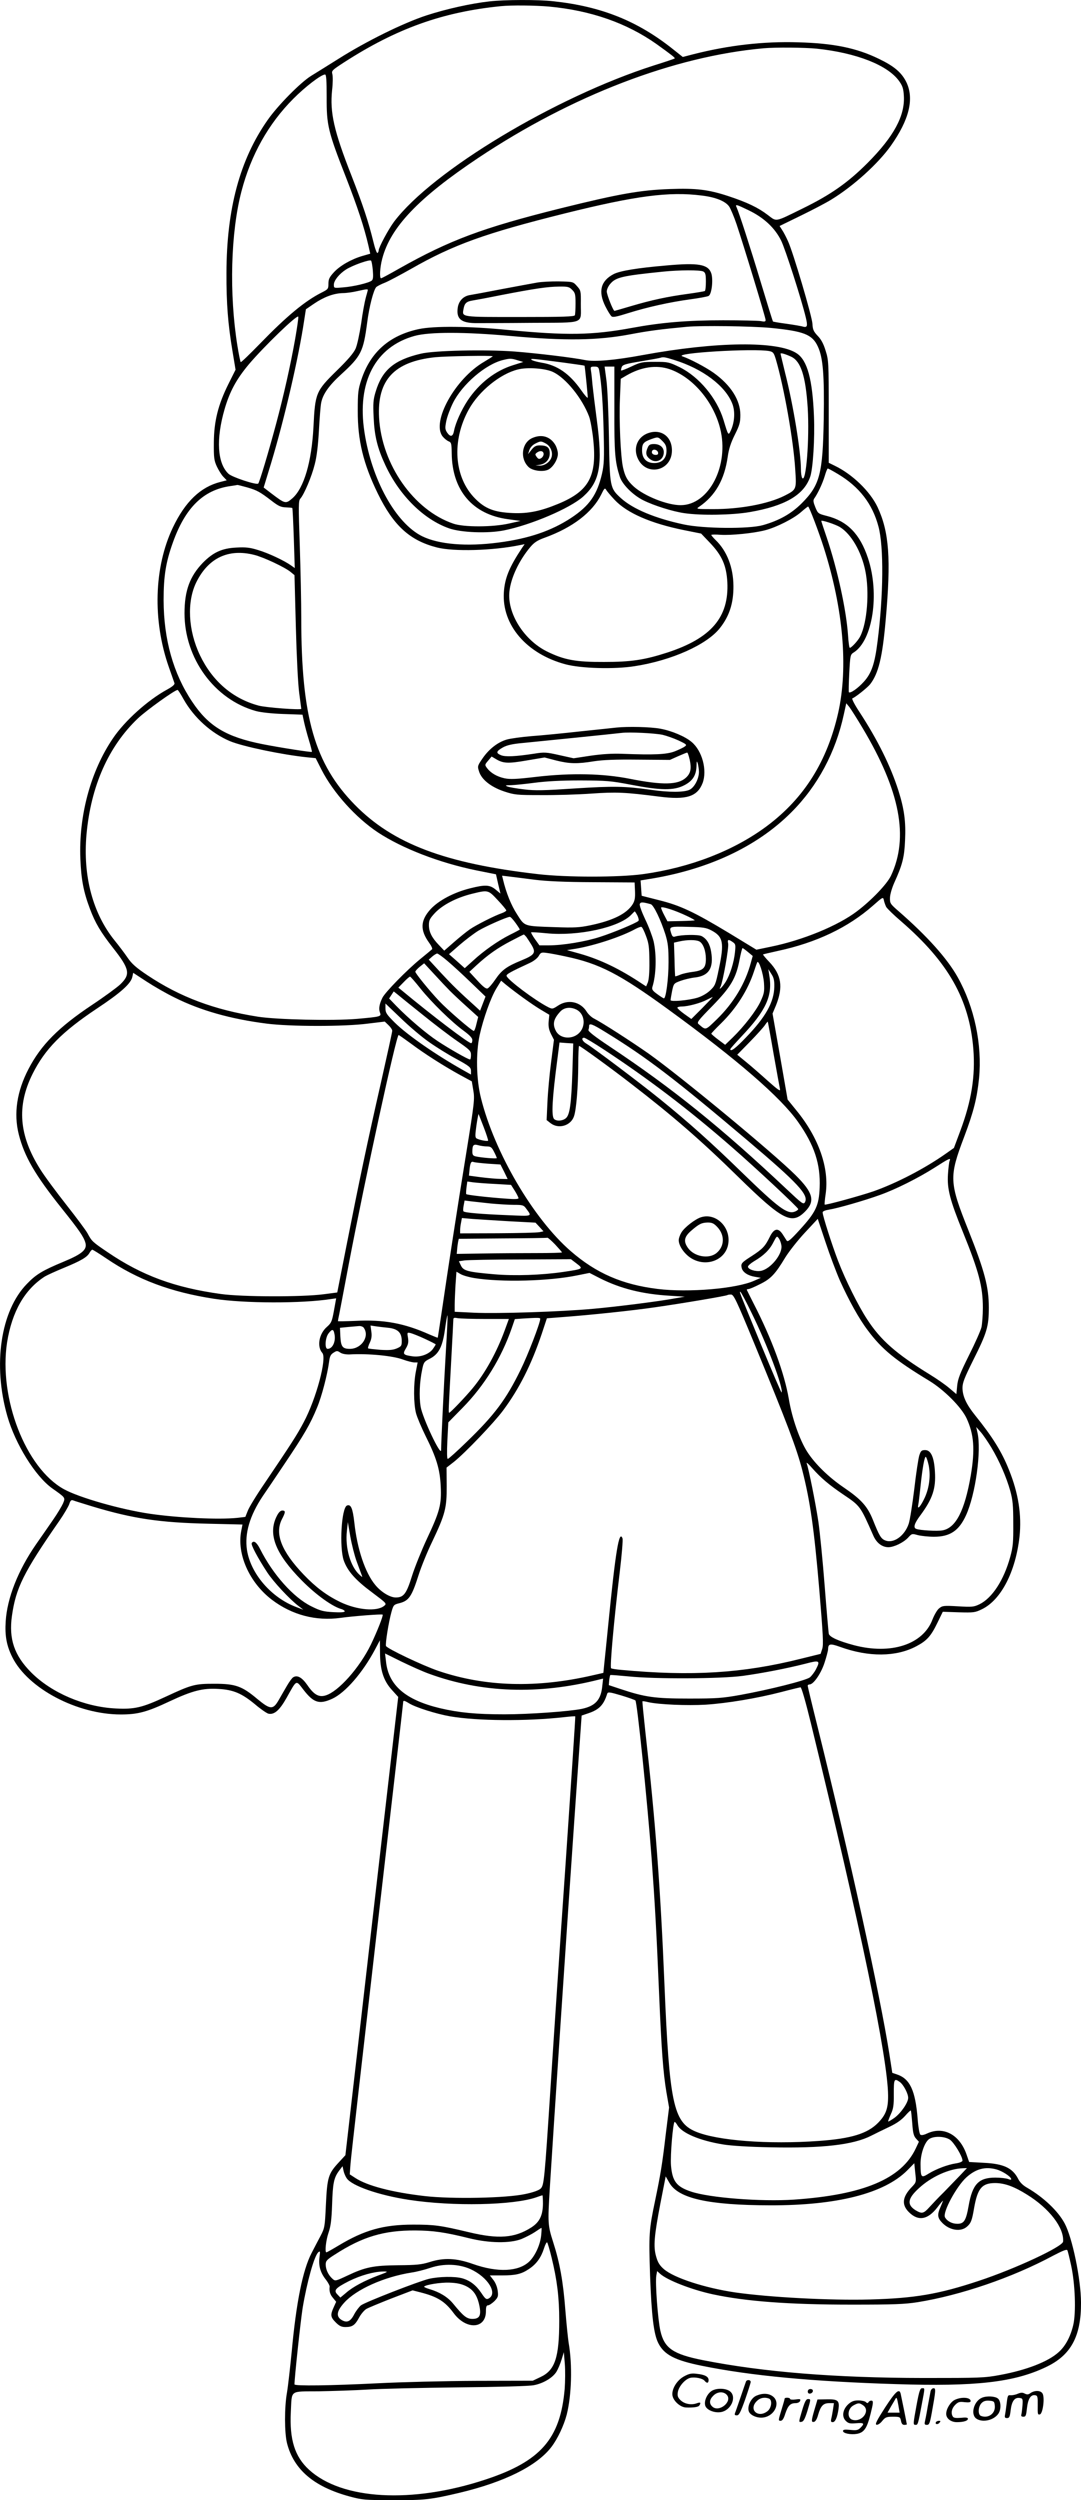 <?xml version="1.0" encoding="UTF-8"?>
<svg xmlns="http://www.w3.org/2000/svg" version="1.0" viewBox="0 0 796.18 1840.284" preserveAspectRatio="xMidYMid meet">
  <g transform="translate(-138.106,1914.838) scale(0.1,-0.1)" fill="#000000" stroke="none">
    <path d="M4985 19138 c-135 -15 -319 -56 -463 -103 -171 -56 -443 -190 -647 -319 -82 -51 -174 -109 -204 -127 -77 -48 -244 -217 -318 -323 -205 -291 -303 -655 -304 -1126 -1 -225 11 -378 45 -580 l22 -133 -53 -106 c-75 -151 -106 -272 -107 -431 -1 -111 2 -131 22 -175 13 -27 34 -62 48 -76 l25 -26 -47 -12 c-146 -37 -259 -145 -350 -336 -139 -292 -150 -684 -29 -1028 20 -56 38 -109 41 -117 3 -10 -14 -25 -54 -47 -143 -78 -312 -230 -399 -359 -165 -242 -253 -571 -240 -888 6 -151 23 -241 70 -366 40 -107 80 -173 170 -288 123 -156 131 -195 54 -269 -23 -22 -117 -91 -209 -152 -246 -164 -375 -294 -467 -471 -86 -165 -110 -328 -72 -480 41 -163 120 -300 316 -545 129 -161 162 -209 175 -254 14 -50 -22 -82 -162 -140 -154 -64 -202 -93 -269 -163 -194 -199 -252 -596 -144 -973 59 -206 206 -443 331 -532 99 -70 97 -67 79 -111 -9 -20 -41 -74 -73 -120 -31 -45 -87 -126 -125 -180 -133 -192 -213 -395 -224 -567 -7 -108 7 -181 49 -265 115 -230 477 -421 799 -421 125 0 193 18 360 97 167 78 244 98 359 91 109 -6 171 -32 269 -113 41 -35 85 -65 98 -69 43 -10 82 23 134 115 78 139 68 134 125 61 75 -97 117 -110 213 -66 96 45 222 190 313 360 l37 70 1 -91 c0 -126 25 -206 87 -274 l47 -52 -195 -1686 -194 -1687 -46 -50 c-81 -87 -88 -111 -98 -322 -7 -154 -9 -164 -38 -220 -17 -32 -47 -89 -67 -128 -65 -125 -113 -363 -146 -722 -12 -120 -27 -256 -35 -303 -20 -112 -19 -299 0 -375 50 -195 199 -321 461 -392 93 -25 113 -27 319 -27 233 -1 278 4 490 54 332 79 571 198 677 337 46 60 92 158 113 238 36 142 43 366 14 531 -5 33 -16 140 -24 239 -16 209 -41 349 -90 501 -39 122 -40 140 -25 389 23 374 134 2043 183 2743 l52 743 53 18 c76 26 110 61 135 142 5 15 16 14 104 -12 53 -16 101 -33 104 -37 13 -14 87 -734 119 -1157 24 -328 36 -537 55 -990 18 -425 30 -591 55 -740 l19 -109 -25 -201 c-25 -215 -38 -292 -77 -480 -46 -219 -48 -249 -38 -555 11 -298 27 -433 61 -499 43 -85 122 -126 320 -166 358 -73 814 -116 1430 -135 586 -19 869 13 1104 125 185 87 260 226 259 475 -1 175 -64 479 -121 584 -49 91 -155 191 -275 261 -31 17 -55 41 -67 66 -41 80 -107 111 -253 118 l-108 6 -18 52 c-50 148 -169 213 -289 159 -30 -14 -46 -16 -53 -9 -6 6 -15 57 -19 114 -17 212 -57 297 -154 329 l-33 11 -22 142 c-68 433 -294 1462 -527 2400 -41 164 -74 302 -74 307 0 6 6 10 14 10 29 0 86 83 111 163 14 43 25 86 25 95 1 42 14 45 87 19 212 -77 415 -75 563 4 78 41 108 75 155 172 l40 82 117 -4 c111 -3 121 -2 172 23 141 69 247 276 276 533 17 160 -8 320 -77 491 -53 134 -121 243 -250 403 -65 81 -92 140 -93 201 0 39 14 74 79 205 102 203 115 248 115 388 0 151 -32 271 -150 567 -142 356 -144 392 -31 690 69 183 94 283 109 429 24 249 -34 525 -158 746 -77 137 -224 301 -434 484 -62 54 -65 58 -64 100 1 26 15 73 33 113 58 128 73 184 78 308 7 138 -6 232 -49 368 -58 181 -152 371 -285 575 -38 57 -60 101 -54 103 21 7 110 78 131 104 61 79 90 196 114 468 41 456 26 654 -60 837 -55 115 -184 240 -314 303 l-45 22 0 376 c0 364 -1 380 -23 449 -15 50 -33 84 -59 110 -30 32 -36 46 -38 88 -3 55 -142 526 -180 608 -13 29 -32 66 -43 82 l-19 30 156 76 c86 42 188 95 226 119 162 99 344 264 437 395 136 192 174 347 114 470 -35 70 -89 116 -201 170 -164 80 -333 115 -596 122 -255 8 -513 -22 -772 -88 l-77 -20 -68 54 c-262 210 -530 318 -884 356 -114 13 -359 12 -473 -1z m440 -38 c309 -29 571 -121 790 -275 113 -81 141 -103 135 -107 -3 -3 -72 -26 -155 -52 -725 -232 -1630 -776 -1912 -1150 -41 -55 -113 -189 -113 -211 0 -8 -4 -16 -9 -19 -5 -3 -19 36 -31 87 -35 142 -75 264 -160 482 -130 331 -160 465 -143 630 6 50 6 102 2 117 -7 26 -2 30 84 86 387 250 727 372 1157 415 78 8 252 6 355 -3z m1973 -310 c291 -31 521 -121 605 -238 25 -35 32 -55 35 -107 10 -148 -74 -302 -267 -496 -146 -146 -272 -234 -476 -334 -212 -104 -191 -100 -259 -49 -72 55 -152 93 -291 139 -146 48 -236 59 -430 52 -219 -8 -373 -35 -805 -142 -577 -144 -817 -234 -1190 -444 -68 -39 -128 -71 -132 -71 -13 0 -9 79 8 143 60 232 267 449 709 744 688 458 1440 747 2100 806 87 8 305 6 393 -3z m-3611 -357 c-1 -206 10 -253 143 -592 86 -221 133 -365 164 -498 l14 -62 -56 -16 c-83 -24 -167 -72 -212 -121 -33 -36 -40 -51 -40 -84 0 -38 -2 -41 -52 -66 -122 -62 -256 -173 -451 -374 -76 -78 -140 -140 -143 -137 -3 3 -14 56 -24 118 -62 383 -50 837 30 1141 70 267 198 495 380 678 89 90 207 180 235 180 9 0 12 -40 12 -167z m2763 -724 c101 -12 173 -41 201 -80 11 -16 36 -75 55 -131 52 -155 214 -687 214 -705 0 -12 -7 -14 -36 -8 -20 3 -145 6 -277 6 -264 0 -454 -16 -671 -56 -293 -54 -480 -57 -916 -15 -284 28 -542 30 -655 6 -215 -46 -355 -169 -422 -371 -24 -72 -27 -95 -27 -230 -1 -218 41 -391 148 -610 115 -235 235 -345 434 -396 124 -32 412 -24 612 17 l35 7 -20 -29 c-94 -142 -126 -221 -133 -326 -15 -240 167 -452 453 -529 115 -31 361 -38 511 -14 272 42 531 158 627 280 70 88 101 184 100 310 -1 138 -48 259 -133 340 -16 16 -30 32 -30 36 0 3 30 4 68 1 78 -5 241 11 327 33 83 21 212 86 267 135 25 22 48 40 51 40 8 0 79 -188 115 -301 144 -452 181 -881 107 -1215 -81 -359 -250 -629 -523 -834 -243 -182 -567 -308 -917 -356 -177 -24 -561 -24 -770 0 -687 79 -1069 224 -1350 510 -296 302 -395 646 -395 1374 0 114 -5 355 -11 535 -10 296 -10 329 4 345 28 31 84 163 106 252 15 56 25 141 31 250 5 91 12 181 16 200 11 64 55 128 147 212 148 135 164 168 192 379 15 120 48 246 68 265 7 6 35 21 64 32 29 12 115 58 193 102 310 177 544 261 1125 406 526 131 773 164 1015 133z m346 -109 c112 -54 193 -130 239 -224 31 -64 149 -431 181 -565 15 -62 11 -75 -20 -67 -11 4 -65 13 -120 21 -54 7 -100 15 -102 17 -2 2 -42 131 -89 287 -79 262 -160 512 -179 554 -11 24 -3 22 90 -23z m-2769 -442 c4 -47 2 -67 -8 -75 -21 -17 -133 -44 -211 -50 -68 -6 -68 -6 -68 20 0 31 40 80 90 112 49 31 173 75 184 65 4 -4 10 -37 13 -72z m-37 -144 c0 -3 -7 -29 -15 -57 -8 -29 -24 -114 -34 -190 -12 -77 -29 -158 -41 -185 -15 -33 -57 -82 -139 -162 -153 -150 -159 -165 -171 -410 -13 -260 -70 -454 -155 -529 -50 -43 -53 -42 -156 36 l-56 43 54 177 c99 328 203 777 244 1051 l13 84 60 41 c74 50 144 76 211 78 28 0 75 7 105 14 68 15 80 17 80 9z m-535 -360 c-34 -192 -85 -419 -140 -624 -57 -213 -123 -432 -132 -441 -14 -12 -192 47 -219 72 -82 77 -93 253 -29 475 38 131 87 221 179 331 111 131 360 372 364 350 2 -8 -9 -82 -23 -163z m3500 81 c246 -24 309 -48 350 -138 38 -82 48 -208 43 -534 -7 -402 -28 -485 -162 -619 -77 -77 -166 -127 -286 -161 -103 -29 -437 -26 -582 5 -212 45 -376 114 -464 194 -81 74 -82 81 -88 453 -3 176 -11 364 -19 418 l-13 97 36 0 36 0 0 -317 c-1 -321 5 -385 40 -494 18 -56 96 -134 171 -172 77 -39 219 -84 306 -96 125 -18 349 -14 479 8 261 45 399 125 446 259 21 60 35 285 28 449 -11 270 -49 409 -126 460 -137 93 -592 88 -1135 -12 -205 -38 -356 -51 -424 -37 -88 18 -352 50 -520 63 -215 16 -593 8 -691 -16 -196 -46 -284 -120 -332 -279 -18 -59 -20 -85 -15 -190 6 -138 28 -227 87 -353 104 -223 283 -399 470 -464 90 -31 283 -38 401 -15 201 40 489 163 586 250 123 111 144 230 100 561 -14 105 -28 222 -32 260 -3 39 -8 85 -11 103 -5 30 -3 32 25 32 26 0 31 -4 36 -32 17 -101 27 -239 32 -446 5 -201 3 -243 -12 -310 -36 -155 -92 -236 -228 -326 -145 -95 -311 -152 -534 -181 -236 -31 -439 -14 -562 46 -195 96 -373 417 -426 769 -56 366 80 626 370 706 110 30 368 30 711 -1 398 -36 637 -33 879 13 137 26 224 37 415 55 105 10 474 5 615 -8z m-7 -171 c28 -6 33 -13 48 -63 60 -206 129 -593 142 -807 10 -150 10 -149 -80 -195 -120 -60 -328 -99 -528 -98 -121 0 -124 1 -100 17 120 82 187 200 211 369 8 56 22 101 52 161 35 70 41 91 41 146 0 109 -70 220 -198 311 -58 41 -176 103 -228 120 -77 25 528 61 640 39z m162 -42 c70 -34 105 -143 120 -376 14 -228 -12 -561 -41 -515 -5 8 -9 37 -9 64 0 129 -56 472 -116 707 -18 75 -34 140 -34 143 0 8 35 -2 80 -23z m-2200 4 c0 -2 -29 -20 -64 -41 -213 -124 -389 -442 -305 -549 12 -15 32 -31 44 -36 20 -8 22 -15 23 -88 3 -274 154 -450 413 -485 l94 -13 -85 -19 c-118 -27 -332 -28 -410 -1 -292 99 -528 436 -547 781 -15 276 111 412 413 444 79 8 424 14 424 7z m1336 -27 c211 -65 379 -192 429 -323 21 -54 17 -131 -9 -191 -21 -46 -20 -47 -56 72 -49 161 -180 318 -324 389 -77 37 -84 39 -180 39 -94 0 -106 -2 -174 -34 -40 -19 -74 -32 -76 -30 -2 2 0 13 4 25 7 18 27 24 142 43 73 12 138 24 143 26 20 7 34 5 101 -16z m-1151 -3 l40 -12 -70 -22 c-135 -41 -254 -133 -340 -262 -47 -72 -89 -165 -100 -223 -8 -44 -27 -48 -52 -11 -14 23 -15 33 -5 83 6 31 28 90 48 131 68 139 243 289 372 319 49 12 60 12 107 -3z m340 -17 c82 -11 150 -21 151 -22 3 -3 24 -215 24 -235 0 -8 -22 16 -49 55 -85 121 -176 184 -292 202 -34 6 -67 15 -73 21 -11 11 2 10 239 -21z m778 -48 c169 -58 322 -237 372 -436 69 -272 -82 -565 -291 -565 -99 0 -267 67 -345 137 -47 43 -64 73 -79 139 -18 79 -30 350 -23 506 l6 148 41 24 c110 64 221 80 319 47z m-858 -21 c94 -45 214 -193 265 -328 10 -27 24 -106 31 -174 27 -266 -33 -375 -258 -468 -130 -54 -222 -73 -337 -68 -135 6 -202 32 -276 107 -155 156 -174 425 -46 656 75 135 231 262 362 294 70 18 203 8 259 -19z m2098 -751 c156 -93 254 -219 298 -386 40 -147 37 -508 -7 -849 -20 -161 -44 -231 -100 -293 -44 -49 -100 -88 -111 -78 -2 3 -1 66 3 141 7 132 8 136 33 152 140 88 192 432 105 694 -59 178 -152 273 -304 311 -63 16 -65 18 -84 64 -15 37 -17 51 -8 64 27 38 61 111 77 164 9 31 19 57 23 57 3 0 37 -18 75 -41z m-4352 -98 c73 -21 95 -33 182 -100 48 -37 67 -46 103 -47 25 -1 47 -3 48 -5 2 -2 7 -103 11 -223 l7 -219 -28 20 c-51 36 -168 91 -243 113 -58 18 -89 22 -159 18 -106 -5 -171 -35 -247 -112 -96 -100 -135 -205 -135 -372 0 -332 220 -634 525 -719 36 -10 116 -19 202 -22 l142 -5 11 -52 c6 -28 22 -89 36 -135 14 -45 24 -85 22 -87 -5 -4 -237 32 -363 57 -268 53 -399 132 -519 313 -139 207 -209 458 -210 746 0 178 16 280 69 427 91 254 223 384 419 413 28 4 53 8 56 9 3 0 35 -8 71 -18z m2706 -91 c92 -98 266 -174 513 -224 l125 -25 64 -67 c90 -94 122 -168 129 -290 13 -259 -118 -413 -443 -519 -167 -54 -266 -69 -465 -69 -208 -1 -294 15 -420 77 -170 84 -294 281 -277 441 10 100 70 228 154 328 28 33 51 49 107 69 204 74 350 186 415 317 22 46 27 51 36 36 5 -10 33 -43 62 -74z m1660 -201 c83 -51 158 -180 187 -321 32 -155 14 -385 -38 -485 -15 -30 -64 -83 -76 -83 -4 0 -10 42 -13 93 -13 187 -78 485 -157 719 -22 64 -40 119 -40 122 0 9 104 -25 137 -45z m-4313 -205 c68 -17 226 -91 268 -126 l28 -23 10 -380 c6 -226 16 -425 25 -490 8 -60 15 -112 15 -114 0 -10 -262 9 -315 24 -190 51 -340 180 -431 370 -88 184 -98 396 -26 540 89 178 237 247 426 199z m-520 -1064 c76 -134 203 -249 341 -307 93 -39 384 -100 570 -119 l61 -6 43 -85 c87 -170 253 -354 416 -462 180 -118 451 -223 724 -279 l145 -29 16 -71 17 -71 -36 30 c-43 35 -76 37 -187 9 -121 -30 -233 -90 -292 -154 -75 -83 -78 -153 -11 -246 17 -23 27 -45 22 -49 -4 -4 -44 -37 -88 -73 -100 -82 -257 -243 -277 -283 -23 -46 -29 -81 -19 -108 12 -31 10 -32 -168 -48 -177 -15 -590 -6 -731 16 -323 51 -573 145 -813 305 -84 56 -116 85 -146 129 -21 31 -64 88 -95 126 -162 200 -235 476 -208 780 32 357 162 649 378 855 63 60 274 211 293 210 4 0 24 -32 45 -70z m5000 -210 c277 -464 342 -805 209 -1088 -30 -62 -143 -180 -250 -261 -141 -107 -400 -213 -635 -261 l-106 -22 -202 123 c-259 156 -359 203 -517 242 l-126 32 -4 57 -4 56 43 7 c445 68 812 238 1068 495 194 194 326 442 386 720 l18 82 23 -28 c12 -16 56 -85 97 -154z m-2414 -1117 c87 -11 218 -17 430 -18 l305 -2 3 -64 c2 -50 -2 -71 -17 -96 -44 -70 -144 -120 -311 -155 -82 -17 -118 -19 -260 -14 -235 8 -223 4 -281 95 -43 66 -80 158 -103 255 l-7 29 58 -7 c32 -4 114 -14 183 -23z m-273 -150 c35 -37 63 -71 63 -76 0 -4 -14 -13 -30 -19 -54 -18 -190 -87 -237 -119 -25 -17 -78 -60 -118 -95 l-72 -63 -40 42 c-52 54 -73 96 -73 147 0 35 7 48 45 89 56 59 158 112 270 140 122 30 121 30 192 -46z m2861 -50 c7 -12 56 -60 110 -106 348 -301 503 -575 532 -941 15 -199 -13 -378 -96 -601 l-47 -126 -61 -43 c-155 -109 -361 -216 -531 -276 -96 -33 -354 -104 -360 -98 -2 2 1 37 7 77 28 190 -50 415 -216 617 l-64 79 -55 316 -56 317 26 62 c53 134 40 223 -50 318 -28 29 -48 54 -46 55 2 2 51 13 109 26 284 61 517 172 700 333 75 66 75 66 81 40 3 -15 11 -37 17 -49z m-1734 20 c21 -6 73 -113 108 -223 19 -63 23 -97 23 -205 0 -121 -19 -265 -34 -265 -4 0 -26 14 -49 31 -35 25 -41 35 -36 53 28 87 32 235 9 336 -9 36 -36 109 -62 162 -26 55 -43 103 -40 112 6 16 19 16 81 -1z m269 -88 c32 -15 56 -29 55 -31 -2 -1 -48 -4 -102 -5 l-99 -2 -23 44 c-13 24 -23 49 -24 56 0 14 104 -19 193 -62z m-367 4 c8 -17 12 -35 7 -39 -16 -16 -189 -88 -284 -118 -108 -35 -274 -62 -376 -62 l-69 0 -33 46 c-18 25 -30 48 -28 50 2 2 53 -1 113 -7 233 -23 537 43 625 137 12 13 24 24 25 24 2 0 11 -14 20 -31z m-897 -55 c18 -25 32 -47 30 -48 -2 -2 -35 -20 -74 -39 -85 -43 -190 -116 -270 -190 l-61 -55 -58 52 -58 51 78 68 c44 38 105 84 137 104 56 34 211 102 233 103 6 0 25 -21 43 -46z m960 -95 c21 -55 24 -82 25 -189 1 -80 -4 -135 -12 -154 l-12 -28 -28 18 c-166 111 -308 179 -458 222 l-97 27 69 11 c138 24 332 88 434 144 19 10 40 18 45 16 6 -1 21 -31 34 -67z m478 43 c91 -47 100 -91 58 -288 -23 -112 -27 -121 -64 -156 -23 -22 -60 -43 -92 -53 -66 -20 -199 -32 -199 -18 0 5 5 35 11 66 12 56 12 57 63 76 28 10 77 22 109 25 100 13 135 69 116 188 -9 57 -32 96 -70 116 -24 13 -150 11 -195 -3 -17 -5 -22 0 -31 29 -14 45 -11 46 137 42 95 -2 122 -6 157 -24z m-1360 -49 c7 -10 25 -37 39 -60 34 -57 24 -73 -73 -113 -110 -45 -146 -71 -193 -140 -23 -34 -49 -64 -58 -67 -11 -5 -34 13 -75 58 l-59 64 53 49 c84 77 155 127 253 178 50 26 93 48 95 48 2 0 10 -8 18 -17z m1275 -34 c28 -15 48 -69 48 -129 0 -66 -19 -85 -96 -95 -33 -4 -74 -13 -93 -21 -19 -8 -35 -13 -37 -12 -1 2 -4 58 -5 125 l-4 123 40 9 c57 13 123 13 147 0z m246 -5 c21 -14 22 -21 16 -77 -8 -76 -37 -166 -69 -217 -26 -41 -55 -67 -37 -34 17 34 63 291 56 318 -7 30 2 33 34 10z m112 -73 l35 -29 -13 -47 c-41 -155 -127 -298 -251 -419 -87 -84 -80 -82 -133 -37 -17 13 -9 24 101 136 136 140 173 203 199 339 9 47 19 86 22 86 3 0 21 -13 40 -29z m-1342 -33 c248 -52 395 -128 750 -386 512 -372 834 -651 961 -832 120 -170 166 -309 159 -483 -5 -133 -29 -182 -146 -310 -71 -78 -89 -92 -97 -80 -5 9 -19 29 -30 47 -33 50 -64 43 -95 -21 -33 -67 -51 -87 -131 -139 -77 -49 -83 -56 -75 -89 8 -32 47 -57 100 -65 l41 -7 -48 -21 c-130 -59 -484 -89 -712 -61 -260 32 -452 115 -640 278 -276 239 -563 728 -662 1129 -34 136 -38 329 -9 462 26 118 81 274 123 343 l35 57 31 -26 c80 -65 196 -148 257 -185 l67 -40 -5 -48 c-3 -37 1 -60 17 -93 l22 -43 -21 -165 c-12 -91 -24 -224 -27 -296 l-6 -130 28 -22 c59 -47 151 -20 174 51 17 50 30 217 31 375 0 78 3 142 6 142 9 0 230 -160 381 -277 304 -234 515 -416 793 -689 325 -318 392 -352 490 -254 77 77 61 139 -69 268 -169 168 -845 726 -1081 894 -130 91 -341 227 -407 261 -17 9 -40 31 -51 49 -46 74 -137 93 -210 45 -41 -27 -43 -27 -75 -11 -99 51 -298 201 -305 229 -3 12 27 29 172 96 28 13 55 34 65 51 15 26 19 28 61 22 25 -3 87 -15 138 -26z m-870 -34 c37 -31 115 -103 173 -159 l106 -102 -20 -52 -20 -52 -26 24 c-129 116 -178 164 -259 251 l-93 101 26 23 c14 12 31 22 36 22 6 0 41 -25 77 -56z m2330 -161 c4 -64 1 -78 -25 -135 -32 -69 -120 -183 -206 -267 l-55 -53 -51 38 c-28 21 -51 41 -51 44 0 3 32 37 71 75 115 113 199 247 244 385 10 30 20 59 23 65 12 20 45 -83 50 -152z m-2313 -58 c22 -22 78 -75 124 -116 l84 -76 -13 -52 c-6 -28 -15 -51 -19 -51 -14 0 -196 157 -256 221 -72 76 -175 203 -175 215 0 5 14 21 32 36 l33 26 75 -81 c41 -45 93 -100 115 -122z m2389 30 c-2 -113 -64 -223 -208 -372 -77 -81 -116 -110 -116 -87 0 4 36 44 80 91 184 194 233 301 207 453 l-7 45 22 -35 c18 -27 23 -48 22 -95z m-4417 -79 c190 -95 411 -158 678 -192 172 -22 569 -23 745 0 l125 15 27 -26 c16 -15 28 -33 28 -42 0 -8 -38 -181 -84 -385 -97 -425 -159 -719 -254 -1201 l-67 -340 -100 -13 c-158 -21 -601 -20 -758 2 -340 47 -581 136 -834 308 -111 75 -116 80 -147 138 -11 21 -82 116 -156 210 -74 94 -161 211 -192 261 -158 250 -175 466 -57 703 91 182 215 308 471 479 180 119 254 186 264 236 l6 29 98 -64 c55 -36 147 -89 207 -118z m1811 66 c81 -101 230 -247 320 -312 43 -32 62 -52 62 -67 0 -13 -4 -23 -9 -23 -20 0 -286 202 -509 387 l-27 22 40 41 c21 22 42 40 46 40 4 0 38 -39 77 -88z m14 -191 c84 -68 199 -156 256 -195 94 -65 102 -73 102 -103 0 -18 -3 -33 -7 -33 -15 0 -158 82 -238 135 -86 57 -214 166 -304 258 l-54 56 17 26 17 26 29 -23 c15 -13 97 -79 182 -147z m2062 48 l-81 -81 -52 37 c-28 20 -51 41 -51 46 0 5 15 9 33 9 44 0 139 25 185 50 20 10 39 19 42 20 3 0 -32 -36 -76 -81z m-2014 -250 c52 -37 142 -93 202 -125 97 -53 107 -62 108 -87 l0 -28 -57 32 c-203 114 -413 260 -505 351 -59 59 -68 72 -68 104 l0 36 113 -108 c62 -60 155 -139 207 -175z m1089 237 c56 -30 68 -112 24 -164 -49 -58 -147 -53 -178 9 -26 50 -17 88 33 142 29 31 76 36 121 13z m1450 -326 c23 -129 44 -246 47 -259 4 -18 -16 -4 -88 60 -51 46 -123 109 -160 139 l-67 55 93 95 c51 52 101 108 111 123 10 15 19 26 21 25 1 -2 21 -109 43 -238z m-1236 160 c303 -186 507 -342 1046 -798 370 -313 449 -399 421 -452 -11 -20 -20 -13 -138 98 -479 451 -841 742 -1300 1047 -111 74 -161 113 -157 123 3 7 5 20 5 28 0 24 23 16 123 -46z m-1434 -84 c100 -75 242 -165 362 -231 l85 -46 11 -66 c11 -62 8 -91 -52 -462 -68 -418 -136 -863 -181 -1171 -15 -102 -28 -186 -29 -188 -1 -1 -28 10 -61 24 -186 83 -337 111 -546 100 -70 -3 -128 -4 -128 -2 0 3 4 27 10 53 5 26 37 192 70 368 120 628 350 1685 367 1685 3 0 44 -29 92 -64z m1423 -45 c321 -211 622 -439 938 -715 172 -149 490 -446 490 -457 0 -5 -11 -14 -25 -19 -56 -21 -121 28 -390 289 -225 219 -388 365 -604 540 -151 122 -491 378 -542 408 -30 18 -39 43 -16 43 8 0 74 -40 149 -89z m-235 -155 c-8 -242 -19 -324 -48 -348 -24 -21 -69 -24 -87 -6 -21 21 -14 150 24 438 l16 125 51 -4 50 -3 -6 -202z m-653 -415 c20 -52 34 -96 32 -99 -7 -6 -67 6 -85 17 -11 7 -11 23 -1 95 7 47 14 85 16 84 1 -2 18 -45 38 -97z m23 -141 c28 0 36 -6 53 -40 11 -21 20 -42 20 -46 0 -6 -115 3 -157 13 -17 4 -23 12 -23 33 0 50 8 59 43 49 18 -5 46 -9 64 -9z m3408 -107 c-4 -10 -9 -54 -12 -98 -7 -107 14 -189 110 -425 118 -291 147 -402 147 -558 0 -53 -5 -117 -10 -142 -6 -25 -47 -118 -92 -207 -66 -133 -82 -173 -87 -224 l-6 -62 -52 44 c-28 24 -91 68 -140 98 -252 155 -365 254 -465 408 -64 97 -160 289 -214 430 -45 117 -114 333 -114 357 0 9 18 16 48 21 60 9 262 67 372 107 119 42 287 127 405 202 109 70 121 75 110 49z m-3400 -20 l92 -6 27 -53 26 -54 -53 1 c-28 0 -92 6 -142 12 l-90 12 3 30 c5 61 12 77 29 71 9 -4 58 -9 108 -13z m50 -149 l120 -7 28 -44 c15 -24 27 -49 27 -54 0 -7 -30 -8 -82 -4 -146 10 -298 28 -303 34 -2 4 -1 26 2 50 l6 43 41 -6 c23 -3 95 -9 161 -12z m-30 -144 c55 -5 132 -10 171 -10 65 0 72 -2 90 -27 44 -60 53 -57 -137 -49 -193 8 -315 18 -324 28 -4 3 -3 23 1 43 l7 37 46 -6 c26 -3 91 -10 146 -16z m140 -131 l190 -10 30 -32 29 -32 -29 -6 c-17 -4 -155 -7 -307 -8 l-278 -1 0 24 c0 13 3 38 7 56 l6 33 81 -7 c45 -3 167 -11 271 -17z m2432 -436 c66 -146 141 -282 205 -366 104 -140 202 -220 453 -372 110 -67 236 -193 275 -276 55 -118 63 -231 31 -421 -45 -260 -110 -386 -208 -404 -38 -7 -167 0 -194 11 -23 9 -14 40 31 100 90 122 115 197 107 321 -6 108 -30 159 -72 159 -26 0 -32 -5 -43 -39 -7 -22 -24 -133 -37 -247 -14 -114 -32 -229 -41 -256 -30 -90 -112 -148 -173 -123 -31 12 -44 34 -91 152 -40 99 -86 150 -212 236 -114 77 -215 176 -272 265 -55 86 -112 248 -135 388 -33 191 -125 442 -260 704 -25 50 -47 93 -49 98 -2 4 3 7 11 7 8 0 46 16 85 36 80 39 113 74 187 197 26 42 90 124 143 181 l96 103 57 -171 c31 -94 79 -221 106 -283z m-431 260 c12 -62 -78 -175 -151 -189 -40 -7 -95 11 -95 31 0 7 20 25 45 40 70 41 114 83 142 139 24 46 26 49 39 31 8 -10 17 -33 20 -52z m-1666 5 c27 -29 50 -55 50 -58 0 -3 -87 -5 -192 -5 -106 0 -281 -1 -388 -3 l-195 -3 3 33 c1 18 5 43 7 55 l5 23 323 3 c177 1 325 3 330 5 4 1 30 -22 57 -50z m-3305 -103 c230 -156 473 -247 790 -296 226 -35 649 -36 866 -2 l36 5 -16 -89 c-15 -82 -19 -92 -53 -122 -58 -51 -74 -145 -33 -191 35 -39 -45 -338 -137 -510 -50 -95 -92 -159 -289 -451 -59 -86 -114 -176 -123 -201 l-18 -45 -60 -7 c-137 -14 -435 0 -641 30 -214 31 -523 119 -635 181 -282 155 -481 670 -419 1079 36 228 130 392 279 487 15 9 78 38 139 63 126 52 173 79 190 112 7 12 16 22 20 22 4 0 51 -29 104 -65z m3463 -37 c51 -39 50 -40 -100 -62 -157 -23 -356 -30 -507 -17 -195 17 -226 25 -245 64 l-15 32 42 6 c23 3 209 7 413 7 l370 2 42 -32z m-753 -107 c199 -32 549 -23 758 20 l90 18 78 -40 c152 -76 311 -116 514 -128 l110 -7 -65 -11 c-115 -22 -430 -62 -609 -78 -240 -22 -707 -37 -878 -29 l-143 7 0 51 c0 28 3 94 6 147 l7 97 31 -18 c17 -10 63 -23 101 -29z m2043 -259 c114 -231 232 -546 220 -583 -2 -5 -69 152 -150 348 -169 411 -162 393 -154 393 4 0 42 -71 84 -158z m17 -219 c247 -599 313 -774 355 -936 58 -227 87 -430 125 -875 28 -335 32 -409 22 -440 l-12 -37 -150 -37 c-424 -106 -800 -129 -1317 -81 -36 3 -70 8 -76 12 -10 7 20 345 64 711 15 125 24 235 20 245 -25 66 -51 -91 -106 -645 -11 -113 -24 -236 -28 -275 l-7 -70 -75 -17 c-414 -96 -794 -86 -1141 32 -117 40 -377 164 -385 183 -6 17 20 179 41 253 14 49 17 52 58 62 70 18 91 49 142 210 19 59 63 168 99 242 96 202 108 248 107 410 l-1 136 54 42 c84 67 296 289 362 378 120 161 209 339 285 564 l38 115 103 8 c218 16 530 49 693 73 198 28 528 84 534 90 2 2 14 4 26 4 20 0 39 -40 170 -357z m-2270 -59 c-15 -255 -35 -671 -35 -729 0 -53 -137 236 -151 320 -12 73 -8 182 12 275 10 50 15 57 53 76 67 33 96 87 114 215 8 60 17 107 19 106 2 -2 -3 -121 -12 -263z m291 236 l173 0 -30 -82 c-60 -164 -145 -317 -237 -428 -53 -64 -164 -180 -172 -180 -7 0 -6 7 15 396 8 149 15 279 15 289 0 14 6 16 31 11 17 -3 110 -6 205 -6z m404 1 c0 -30 -91 -267 -145 -376 -106 -217 -192 -332 -396 -529 -71 -69 -134 -126 -140 -126 -6 0 -7 47 -3 134 l7 135 106 108 c160 163 285 366 361 585 l23 67 56 4 c115 7 131 7 131 -2z m-1302 -63 c49 -62 -12 -158 -100 -158 -54 0 -66 16 -70 90 l-3 65 60 6 c33 3 70 6 81 7 12 1 26 -4 32 -10z m184 -3 c70 -8 98 -36 98 -97 0 -36 -3 -40 -37 -55 -29 -12 -58 -14 -122 -10 -46 4 -86 8 -89 11 -2 3 3 22 13 42 12 26 16 50 11 81 l-6 45 38 -6 c20 -3 63 -8 94 -11z m-397 -49 c10 -53 -15 -106 -51 -106 -23 0 -18 82 7 114 27 35 37 33 44 -8z m667 -33 c43 -20 78 -38 78 -40 0 -3 -9 -17 -20 -33 -28 -39 -92 -63 -150 -55 -70 10 -75 16 -49 59 17 29 20 46 15 78 -7 40 -6 40 20 34 15 -4 63 -23 106 -43z m-556 -114 c136 8 321 -10 394 -38 30 -11 67 -20 81 -21 l26 0 -13 -67 c-18 -91 -17 -236 1 -306 8 -31 40 -106 70 -167 80 -160 106 -244 112 -370 7 -136 -7 -187 -102 -389 -40 -86 -89 -208 -109 -271 -41 -132 -61 -160 -120 -160 -42 0 -107 39 -150 91 -75 89 -134 265 -155 459 -12 106 -25 138 -54 127 -41 -16 -58 -306 -24 -405 28 -78 86 -144 209 -235 108 -81 109 -82 88 -99 -53 -43 -198 -31 -322 28 -101 49 -180 108 -271 203 -164 172 -214 301 -159 408 27 52 27 63 2 63 -13 0 -27 -14 -40 -40 -68 -133 -11 -278 185 -476 105 -106 227 -193 293 -210 12 -4 22 -11 22 -16 0 -7 -31 -9 -84 -6 -73 4 -96 10 -162 43 -132 65 -283 234 -378 423 -25 49 -47 65 -61 42 -7 -12 44 -108 114 -215 46 -70 164 -197 231 -248 l35 -27 -53 20 c-183 69 -335 245 -362 420 -18 121 20 252 117 397 22 32 96 141 164 243 139 207 185 285 235 407 35 83 77 246 89 339 5 40 12 53 33 66 23 15 28 15 50 0 14 -9 41 -14 68 -13z m4727 -686 c59 -99 110 -216 139 -319 18 -66 22 -106 22 -239 1 -137 -2 -172 -22 -245 -47 -172 -133 -304 -227 -350 -42 -20 -55 -21 -158 -15 -104 6 -114 5 -138 -14 -15 -11 -36 -48 -50 -83 -69 -184 -306 -261 -579 -189 -115 31 -180 60 -185 85 -2 12 -16 170 -30 351 -14 182 -35 393 -46 470 -19 129 -72 395 -87 434 -3 9 16 -8 42 -38 64 -72 122 -121 225 -191 129 -87 127 -84 224 -304 24 -55 65 -86 112 -86 42 1 110 34 144 70 28 31 29 31 72 19 24 -6 78 -12 119 -12 118 0 184 44 236 158 70 153 115 477 84 610 l-9 40 32 -36 c18 -20 54 -73 80 -116z m-462 -130 c15 -76 5 -161 -27 -234 -30 -66 -59 -100 -50 -58 3 13 10 71 16 129 15 146 31 231 40 225 5 -3 14 -31 21 -62z m-6156 -304 c297 -89 491 -118 851 -126 l251 -6 -9 -46 c-34 -171 59 -381 226 -508 148 -112 323 -158 506 -133 92 13 303 29 309 24 7 -6 -41 -126 -86 -220 -84 -172 -240 -347 -334 -375 -49 -15 -86 5 -134 76 -40 57 -74 76 -104 58 -9 -5 -29 -33 -46 -62 -16 -28 -44 -75 -60 -104 -43 -75 -62 -74 -160 7 -112 94 -160 111 -315 111 -144 0 -167 -6 -360 -96 -170 -79 -227 -93 -365 -86 -232 11 -475 115 -625 266 -124 125 -165 246 -141 416 29 205 85 319 349 699 34 49 66 104 73 123 8 26 15 33 28 28 9 -4 75 -24 146 -46z m1943 -404 c16 -44 33 -89 37 -100 7 -18 6 -18 -17 3 -66 60 -106 198 -92 322 l7 65 18 -105 c10 -58 31 -141 47 -185z m532 -826 c388 -142 809 -156 1254 -43 l29 7 -6 -55 c-10 -102 -51 -147 -152 -168 -93 -19 -389 -40 -568 -40 -209 0 -334 12 -475 45 -255 61 -380 169 -398 344 l-7 59 119 -59 c66 -32 157 -73 204 -90z m2851 33 c-11 -22 -32 -49 -45 -60 -30 -23 -297 -90 -511 -129 -134 -24 -175 -27 -380 -27 -251 0 -323 10 -506 71 l-84 28 3 35 c2 19 6 37 8 39 2 2 63 -3 136 -10 193 -20 676 -18 840 4 139 19 322 54 463 90 102 27 109 23 76 -41z m-36 -404 c365 -1497 565 -2460 567 -2733 1 -96 -16 -143 -74 -202 -78 -79 -197 -116 -435 -133 -373 -27 -754 2 -911 70 -161 69 -191 211 -227 1080 -29 711 -67 1211 -141 1864 -13 121 -23 220 -21 222 1 2 22 -1 45 -7 78 -17 284 -26 420 -18 156 10 375 46 557 93 72 19 135 34 142 35 7 1 37 -103 78 -271z m-2961 153 c48 -30 200 -78 303 -96 201 -34 559 -37 838 -6 44 5 81 8 83 6 2 -1 -31 -495 -72 -1096 -42 -602 -91 -1337 -110 -1634 -45 -691 -48 -721 -73 -746 -12 -12 -55 -28 -114 -40 -138 -30 -537 -38 -739 -15 -243 28 -425 76 -513 134 l-40 26 6 81 c3 44 92 821 196 1727 105 906 191 1654 191 1662 0 21 6 20 44 -3z m3614 -2787 c27 -19 62 -85 62 -117 0 -35 -53 -112 -101 -147 -23 -16 -44 -29 -46 -27 -2 2 7 26 19 53 19 41 23 66 22 152 0 108 3 115 44 86z m92 -304 c5 -73 11 -94 28 -113 l21 -23 -23 -49 c-105 -224 -386 -342 -897 -377 -243 -16 -621 13 -758 59 -108 36 -138 76 -148 193 -6 72 15 320 27 320 3 0 12 -10 19 -22 32 -60 166 -116 338 -144 60 -10 195 -18 348 -21 385 -8 612 18 744 86 31 16 91 45 133 65 53 25 89 51 115 80 21 24 40 42 42 40 3 -2 7 -45 11 -94z m276 -120 c31 -20 94 -124 94 -155 0 -7 -20 -16 -47 -20 -61 -9 -146 -41 -203 -76 -54 -34 -58 -29 -59 68 -1 73 28 159 61 185 33 25 112 24 154 -2z m-280 -350 c-69 -72 -76 -129 -21 -184 69 -69 139 -57 210 35 20 27 39 49 41 49 1 0 -6 -19 -16 -42 -28 -61 -25 -85 13 -123 54 -54 135 -66 180 -26 29 25 37 45 52 134 26 149 58 187 157 187 70 -1 137 -25 233 -85 165 -102 274 -244 266 -346 -3 -37 -349 -199 -621 -289 -295 -98 -471 -128 -800 -137 -297 -8 -743 16 -995 52 -222 33 -448 106 -524 171 -31 27 -45 49 -57 92 -22 74 -15 152 32 397 l38 194 27 -47 c66 -116 288 -165 744 -166 491 -1 838 87 1008 257 l52 53 7 -70 c8 -70 8 -70 -26 -106z m-4162 66 c36 -56 236 -126 461 -160 321 -49 768 -40 936 19 23 8 43 15 45 15 2 0 4 -28 4 -62 -1 -87 -25 -136 -86 -175 -122 -78 -242 -87 -459 -35 -210 50 -252 56 -410 56 -220 0 -361 -40 -552 -155 -45 -27 -84 -49 -88 -49 -13 0 -3 91 16 145 16 47 22 92 26 205 5 160 13 198 51 250 l26 34 7 -32 c3 -17 14 -43 23 -56z m4518 20 c-29 -30 -82 -85 -119 -123 -38 -37 -85 -87 -106 -110 -44 -49 -56 -51 -103 -23 -65 41 -58 86 24 161 91 85 224 145 326 148 l29 1 -51 -54z m269 44 c42 -12 100 -49 107 -68 3 -9 -3 -10 -23 -2 -14 5 -56 10 -93 10 -123 0 -169 -48 -197 -209 -19 -108 -34 -131 -83 -131 -39 0 -75 19 -91 48 -19 36 85 228 158 294 70 63 139 81 222 58z m-3354 -485 c-7 -69 -44 -150 -87 -192 -79 -76 -234 -83 -415 -19 -124 44 -215 48 -321 14 -58 -18 -95 -22 -229 -23 -184 -2 -242 -13 -377 -77 -87 -41 -88 -41 -109 -22 -30 27 -49 68 -49 104 0 27 8 36 68 74 203 131 360 178 592 177 132 -1 217 -13 395 -57 148 -37 303 -39 387 -6 31 13 76 36 100 52 23 16 45 30 47 30 2 0 1 -25 -2 -55z m77 -165 c40 -164 56 -291 56 -462 0 -273 -31 -366 -138 -416 l-57 -27 -415 -1 c-228 -1 -557 -9 -730 -18 -342 -17 -610 -21 -610 -8 0 49 45 466 60 562 32 192 86 386 116 411 13 11 14 6 8 -38 -8 -62 7 -114 48 -165 16 -21 28 -44 27 -50 -4 -34 3 -59 25 -84 l23 -28 -18 -40 c-26 -57 -24 -73 15 -112 26 -26 42 -34 71 -34 51 0 70 13 100 68 14 27 39 56 54 65 15 9 98 43 184 77 l157 60 59 -15 c124 -32 179 -66 243 -152 93 -126 238 -118 238 13 0 33 4 44 16 44 8 0 29 14 46 30 27 28 30 36 25 75 -3 27 -15 59 -31 80 l-27 35 88 0 c103 0 145 10 201 48 53 35 88 83 109 149 9 29 20 50 24 46 4 -5 19 -55 33 -113z m3826 -56 c30 -138 37 -346 16 -438 -20 -86 -58 -157 -108 -201 -77 -70 -237 -132 -433 -168 -112 -21 -149 -22 -560 -22 -657 1 -1184 44 -1625 131 -222 44 -286 88 -315 216 -19 83 -39 356 -30 407 l6 33 22 -20 c52 -47 231 -117 388 -151 243 -52 559 -76 1024 -76 311 0 388 3 485 18 316 51 695 180 995 341 69 36 102 50 107 42 4 -7 16 -57 28 -112z m-4423 -28 c128 -59 202 -179 133 -216 -17 -9 -24 -4 -54 41 -39 58 -84 92 -141 108 -56 15 -169 13 -244 -4 -76 -18 -466 -170 -501 -195 -13 -10 -36 -40 -50 -66 -28 -55 -55 -66 -96 -40 -39 26 -32 65 22 125 88 98 293 190 495 222 36 5 99 21 140 35 99 33 209 29 296 -10z m-679 -46 c-99 -37 -187 -83 -238 -128 l-42 -35 -21 22 c-31 31 -16 48 84 99 87 43 183 70 254 71 38 0 36 -2 -37 -29z m644 -78 c55 -27 83 -67 99 -141 16 -75 3 -101 -50 -101 -43 0 -66 19 -144 114 -40 48 -99 84 -175 106 -23 7 -40 15 -37 18 14 14 120 31 185 29 55 -2 88 -9 122 -25z m728 -758 c-32 -367 -177 -533 -585 -667 -540 -178 -1056 -149 -1298 73 -105 96 -144 222 -134 424 9 167 -13 151 205 153 103 2 266 7 362 13 96 6 398 13 670 16 301 3 518 9 553 16 69 13 140 55 167 100 11 18 28 58 37 88 l17 55 7 -85 c4 -47 3 -131 -1 -186z M6285 17194 c-210 -18 -337 -39 -384 -63 -96 -50 -116 -128 -61 -238 17 -34 37 -66 45 -73 10 -9 38 -3 124 24 141 44 302 80 455 101 66 9 127 20 136 25 23 12 35 118 20 166 -23 67 -93 80 -335 58z m276 -44 c16 -9 19 -22 19 -75 0 -35 -3 -66 -8 -69 -4 -2 -61 -12 -127 -21 -148 -20 -265 -45 -417 -90 -65 -19 -119 -35 -121 -35 -10 0 -57 120 -57 143 0 14 11 39 25 55 41 49 85 60 390 91 117 12 273 13 296 1z M5340 17069 c-30 -5 -147 -27 -260 -48 -113 -22 -221 -42 -241 -45 -45 -8 -78 -42 -86 -89 -13 -83 21 -115 128 -117 35 0 221 0 413 2 406 3 364 -13 365 140 1 94 0 99 -28 130 -29 33 -29 33 -133 35 -56 1 -128 -3 -158 -8z m255 -54 c22 -21 25 -33 25 -99 0 -41 -2 -80 -5 -88 -4 -10 -81 -13 -405 -13 -439 0 -426 -2 -415 59 7 41 21 55 64 62 20 3 117 21 216 41 249 48 338 61 423 62 65 1 76 -2 97 -24z M5920 13793 c-19 -2 -138 -15 -265 -28 -126 -14 -288 -30 -360 -35 -71 -6 -153 -17 -181 -25 -66 -19 -131 -69 -179 -139 -37 -54 -38 -57 -26 -95 18 -60 87 -115 185 -148 76 -25 92 -27 271 -27 105 -1 271 4 370 11 187 13 248 10 500 -22 201 -26 282 -1 321 100 35 94 -3 237 -81 302 -48 41 -148 83 -232 98 -71 13 -237 17 -323 8z m340 -53 c30 -7 84 -26 119 -42 59 -28 63 -32 46 -44 -10 -8 -44 -24 -74 -36 -60 -23 -150 -27 -386 -18 -76 3 -149 -2 -234 -14 l-125 -19 -104 23 c-97 22 -112 23 -186 11 -138 -21 -213 -25 -246 -11 -38 16 -35 29 17 58 30 16 69 25 149 32 135 13 676 68 724 74 58 7 241 -2 300 -14z m201 -184 c14 -65 7 -100 -28 -132 -58 -53 -171 -56 -413 -8 -197 39 -431 44 -684 15 -152 -18 -198 -20 -240 -11 -55 12 -101 39 -128 75 -17 23 -17 25 8 54 l26 31 32 -19 c53 -32 89 -34 227 -10 l131 22 84 -22 c100 -25 157 -26 280 -6 65 10 157 14 325 12 l234 -2 60 27 c33 14 63 27 67 27 4 1 12 -23 19 -53z m68 -86 c1 -51 -32 -116 -68 -134 -38 -20 -151 -21 -287 -1 -191 27 -275 28 -559 10 -226 -15 -293 -17 -373 -7 -54 6 -110 16 -123 21 -20 8 -16 10 26 10 28 1 107 9 175 18 85 11 192 17 335 17 194 -1 223 -3 375 -32 217 -42 315 -43 390 -4 63 32 89 74 91 142 1 37 2 41 9 20 4 -14 8 -41 9 -60z M6144 15956 c-68 -30 -97 -103 -69 -174 58 -145 255 -105 255 51 0 108 -88 165 -186 123z m117 -55 c23 -23 29 -38 29 -71 0 -56 -34 -90 -90 -90 -58 0 -90 34 -90 93 0 50 10 62 67 83 51 18 51 18 84 -15z M6152 15855 c-18 -40 -14 -62 15 -85 46 -36 103 -8 103 50 0 36 -29 60 -72 60 -28 0 -37 -5 -46 -25z m76 -38 c2 -11 -3 -17 -17 -17 -23 0 -35 15 -26 31 10 15 39 6 43 -14z M5303 15925 c-80 -34 -95 -152 -28 -215 30 -28 108 -37 145 -18 36 19 70 76 70 116 0 19 -9 50 -21 69 -37 59 -99 77 -166 48z m96 -40 c34 -17 55 -62 45 -99 -9 -36 -50 -66 -88 -65 l-31 2 30 4 c46 7 75 40 75 84 0 44 -19 59 -74 59 -27 0 -40 -7 -60 -32 l-26 -33 10 31 c7 19 23 37 43 47 40 20 42 20 76 2z m-14 -79 c0 -10 -8 -24 -18 -30 -15 -9 -21 -7 -33 9 -13 18 -13 21 3 33 24 17 48 11 48 -12z M6545 10189 c-43 -13 -122 -74 -145 -112 -11 -18 -20 -43 -20 -57 0 -42 42 -102 92 -133 112 -69 255 -13 273 107 19 122 -91 229 -200 195z m120 -73 c55 -59 53 -141 -6 -190 -56 -47 -165 -28 -211 37 -34 48 -28 81 22 125 60 52 79 61 124 62 31 0 45 -6 71 -34z M6421 1658 c-55 -29 -95 -96 -87 -143 8 -41 58 -85 99 -87 55 -2 92 3 99 15 14 22 8 26 -22 15 -41 -14 -92 -3 -120 27 -18 19 -21 31 -16 59 8 41 53 92 90 102 34 8 91 -3 106 -21 17 -21 30 -19 30 5 0 25 -28 40 -88 46 -37 5 -56 1 -91 -18z M6875 1618 c-3 -7 -20 -58 -39 -113 -19 -55 -37 -108 -41 -117 -5 -14 -2 -18 13 -18 16 0 27 21 61 116 22 64 41 122 41 130 0 17 -29 19 -35 2z M6632 1555 c-38 -17 -67 -74 -57 -112 8 -32 66 -57 115 -49 73 11 118 107 71 150 -26 24 -89 29 -129 11z m102 -34 c45 -50 -60 -134 -108 -85 -23 22 -20 51 9 79 29 30 75 33 99 6z M7343 1563 c-18 -6 -16 -33 1 -33 19 0 31 19 20 30 -5 4 -15 5 -21 3z M8132 1447 c-26 -143 -27 -147 -7 -147 16 0 18 4 45 150 24 127 24 120 3 120 -15 0 -22 -21 -41 -123z M8235 1548 c-2 -13 -12 -63 -21 -113 -8 -49 -18 -100 -21 -112 -4 -18 -1 -23 15 -23 17 0 22 12 36 90 29 161 31 180 13 180 -9 0 -19 -10 -22 -22z M7900 1428 c-62 -97 -76 -124 -63 -127 10 -2 28 10 42 28 23 28 32 31 79 31 50 0 53 -1 59 -30 4 -21 11 -30 24 -30 11 0 19 2 19 4 0 5 -38 193 -45 224 -10 43 -36 21 -115 -100z m98 15 l9 -53 -44 0 -45 0 27 48 c16 26 30 51 32 55 8 13 11 6 21 -50z M8972 1535 c-17 -13 -26 -13 -43 -5 -16 9 -28 9 -52 -1 -18 -8 -42 -12 -53 -11 -19 3 -22 -3 -28 -55 -4 -32 -9 -70 -12 -85 -5 -23 -2 -28 14 -28 17 0 21 9 27 59 8 66 29 95 67 89 21 -3 23 -7 20 -53 -2 -27 -6 -58 -8 -67 -4 -13 0 -18 15 -18 17 0 20 9 26 64 8 69 28 101 62 94 16 -3 18 -13 17 -75 -1 -63 0 -70 16 -66 22 6 37 122 20 153 -13 24 -56 26 -88 5z M6952 1515 c-38 -16 -67 -74 -57 -112 8 -32 66 -57 113 -48 82 15 122 110 66 154 -31 24 -75 26 -122 6z m92 -21 c27 -10 20 -69 -10 -93 -70 -55 -142 12 -79 74 23 24 57 31 89 19z M8614 1500 c-60 -24 -87 -123 -42 -154 45 -31 128 -13 162 36 22 31 20 91 -2 111 -20 18 -82 22 -118 7z m94 -59 c6 -57 -48 -96 -102 -75 -24 9 -21 69 5 95 14 14 30 19 57 17 34 -3 37 -6 40 -37z M7160 1493 c0 -5 -11 -43 -24 -85 -23 -74 -23 -78 -6 -78 13 0 23 14 35 53 20 59 37 77 76 77 16 0 29 7 33 16 5 14 1 16 -34 11 -22 -3 -40 -1 -40 4 0 11 -40 12 -40 2z M8413 1484 c-32 -16 -63 -66 -63 -103 0 -34 35 -61 78 -61 50 0 82 10 82 25 0 9 -15 11 -51 7 -37 -3 -54 -1 -60 9 -16 25 -9 60 17 86 22 22 32 25 70 20 31 -3 44 -1 44 8 0 28 -67 33 -117 9z M7288 1404 c-25 -84 -25 -85 -5 -82 16 2 25 19 44 78 27 91 27 90 5 90 -14 0 -24 -19 -44 -86z M7381 1416 c-25 -85 -26 -98 -5 -94 11 2 23 22 31 53 19 65 38 85 81 85 l35 0 -6 -42 c-4 -24 -9 -55 -13 -70 -5 -22 -3 -28 10 -28 19 0 34 35 43 97 8 62 -5 73 -87 71 l-68 -1 -21 -71z M7630 1453 c-42 -38 -51 -92 -20 -123 19 -19 30 -22 76 -18 59 5 65 -1 33 -33 -18 -18 -29 -21 -75 -16 -42 4 -54 2 -54 -8 0 -18 59 -29 103 -21 53 10 74 42 100 147 20 79 21 95 9 97 -8 2 -18 -2 -23 -9 -6 -11 -11 -11 -21 -1 -6 6 -31 12 -55 12 -33 0 -50 -7 -73 -27z m108 -9 c56 -39 -7 -126 -77 -107 -43 11 -39 83 7 107 35 19 43 19 70 0z M8275 1321 c-10 -17 12 -21 25 -6 10 12 10 15 -3 15 -9 0 -18 -4 -22 -9z"></path>
  </g>
</svg>

